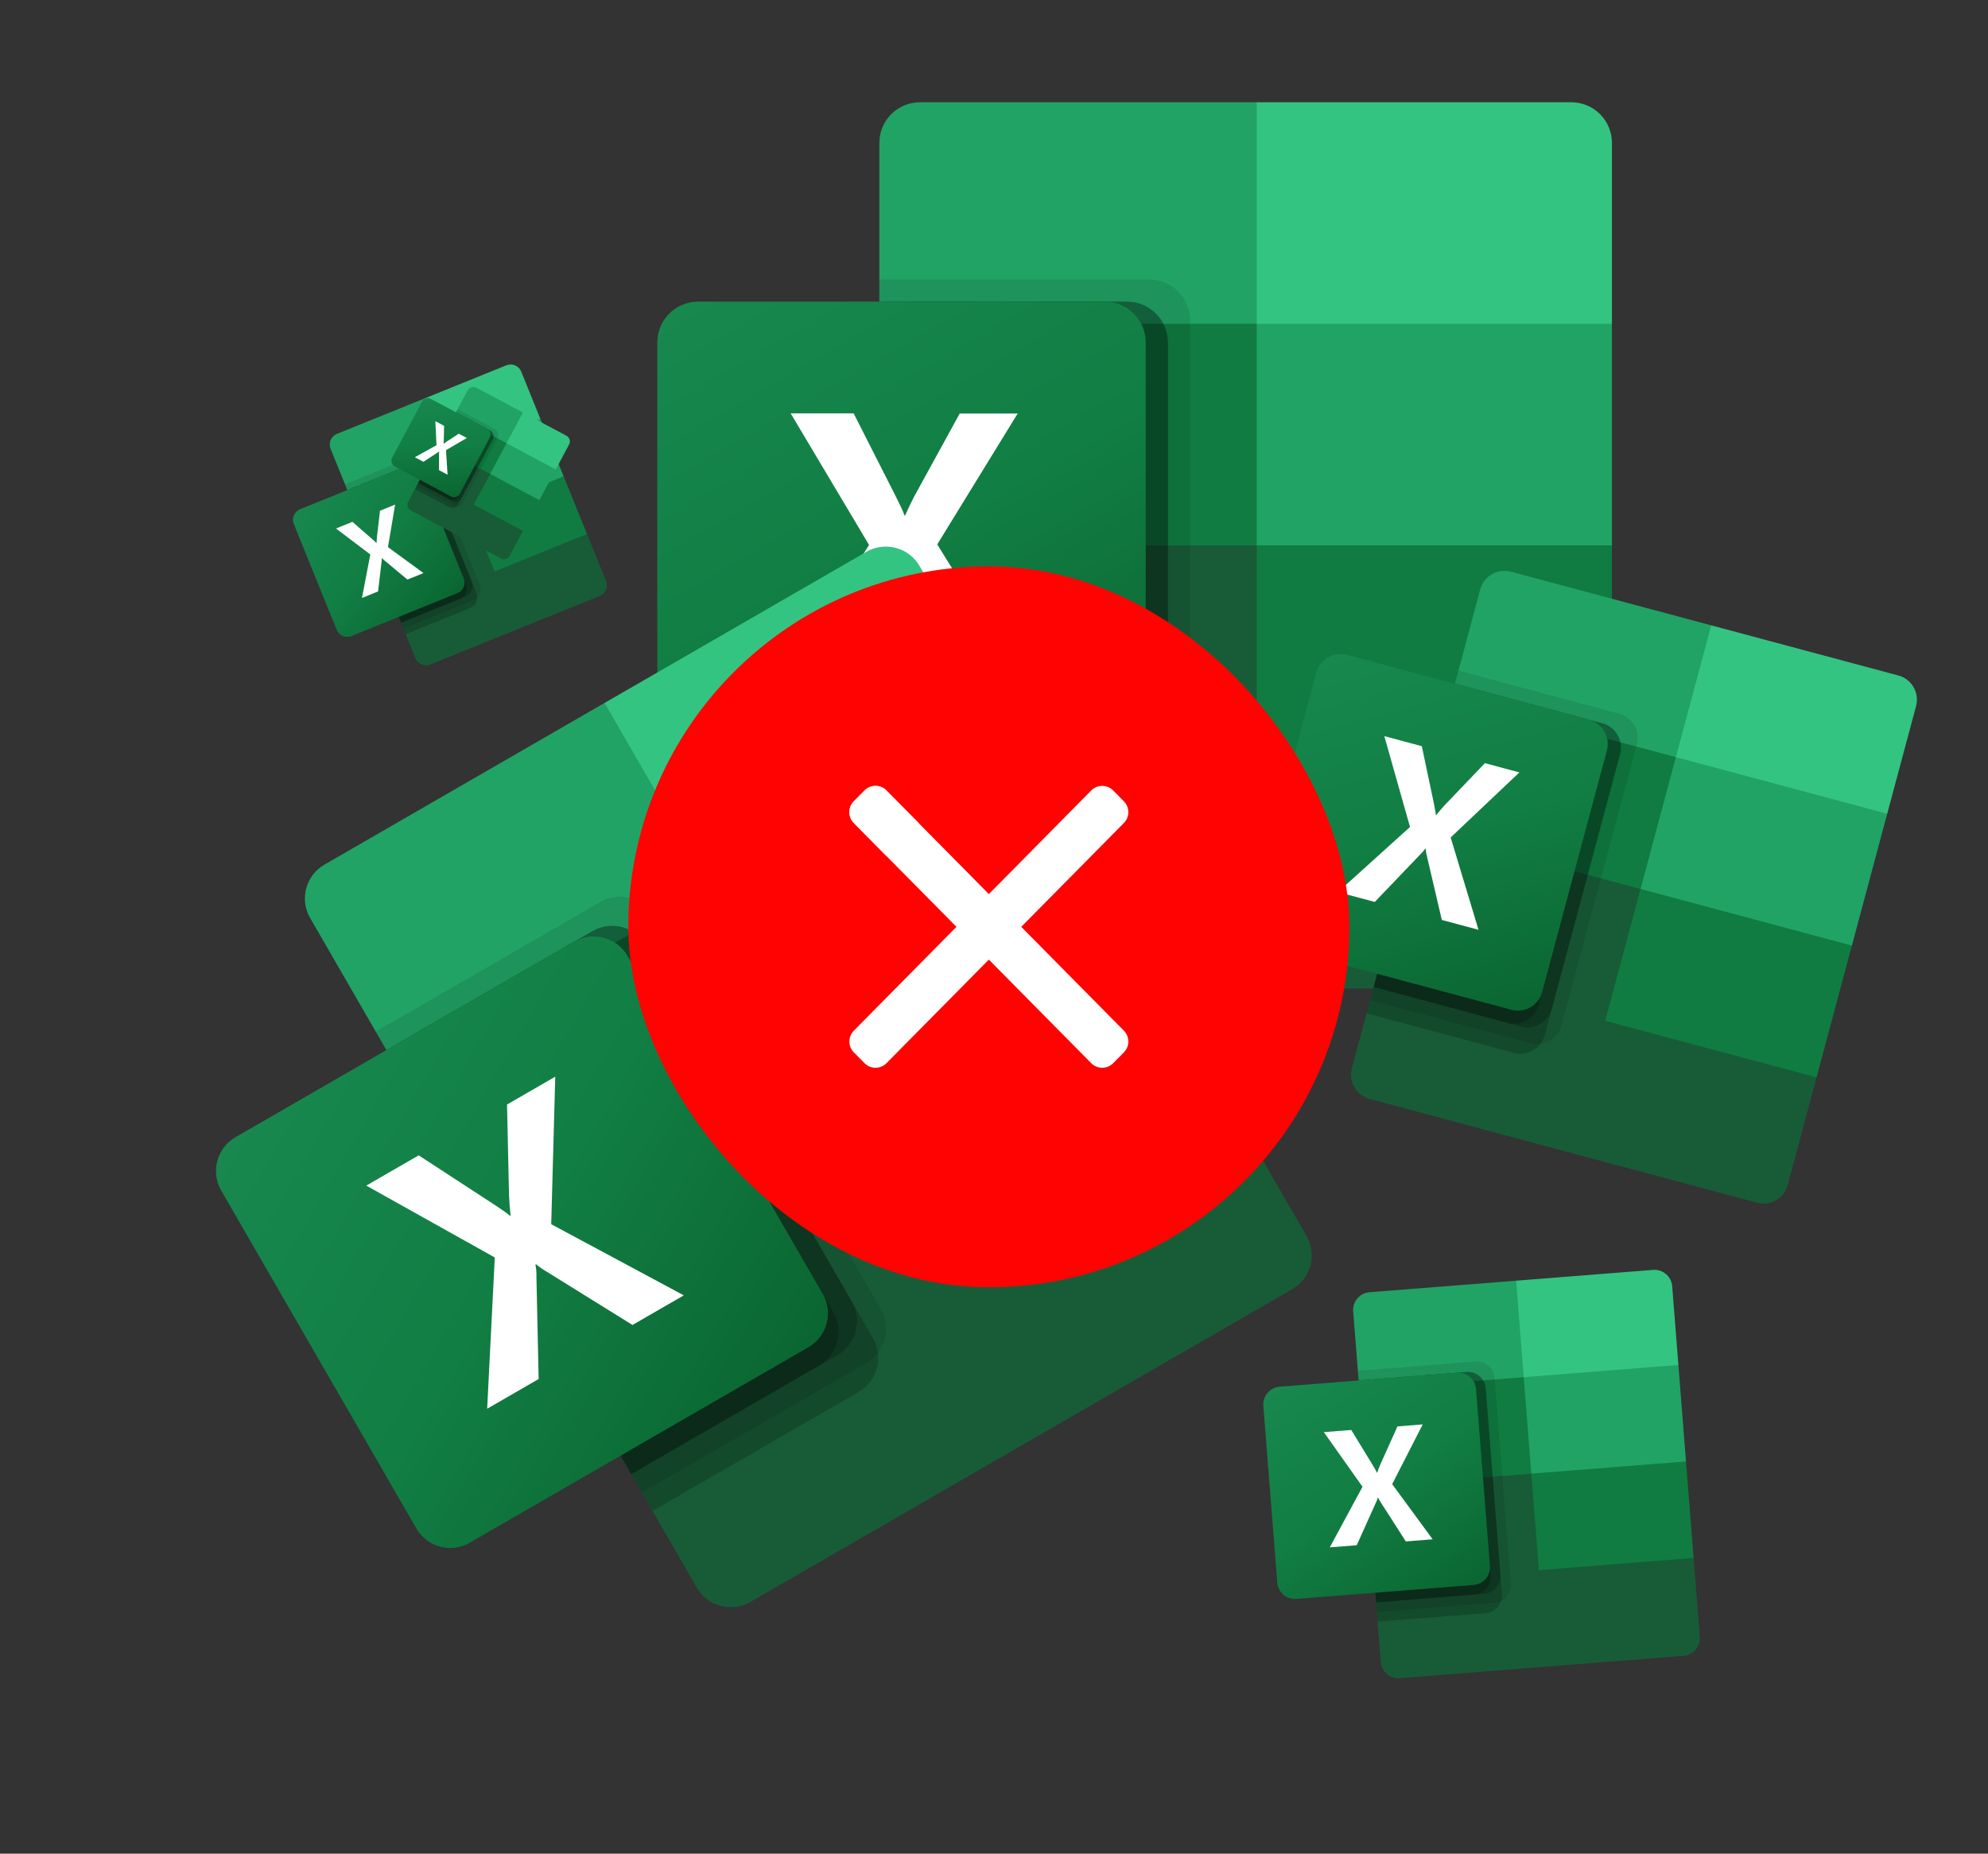 <svg width="193" height="180" viewBox="0 0 193 180" fill="none" xmlns="http://www.w3.org/2000/svg">
<rect x="0" y="0" width="193" height="180" fill="#333333" stroke="none"/>
<path d="M122.005 50.806L85.368 44.352V92.044C85.368 92.562 85.471 93.075 85.67 93.553C85.868 94.032 86.159 94.467 86.526 94.833C86.893 95.199 87.328 95.489 87.807 95.687C88.285 95.885 88.799 95.986 89.317 95.986H152.535C153.054 95.987 153.567 95.886 154.047 95.689C154.527 95.491 154.963 95.201 155.33 94.835C155.697 94.469 155.989 94.034 156.188 93.555C156.387 93.076 156.49 92.562 156.49 92.044V74.472L122.005 50.806Z" fill="#185C37"/>
<path d="M122.005 9.93H89.317C88.799 9.929 88.285 10.031 87.807 10.229C87.328 10.427 86.893 10.717 86.526 11.083C86.159 11.449 85.868 11.884 85.67 12.362C85.471 12.841 85.368 13.354 85.368 13.872V31.444L122.005 52.958L141.404 59.412L156.49 52.958V31.444L122.005 9.93Z" fill="#21A366"/>
<path d="M85.368 31.444H122.005V52.958H85.368V31.444Z" fill="#107C41"/>
<path opacity="0.1" d="M111.589 27.141H85.368V80.926H111.589C112.634 80.921 113.634 80.504 114.374 79.766C115.114 79.028 115.533 78.029 115.541 76.984V31.083C115.533 30.038 115.114 29.038 114.374 28.301C113.634 27.563 112.634 27.146 111.589 27.141Z" fill="black"/>
<path opacity="0.2" d="M109.434 29.292H85.368V83.078H109.434C110.479 83.072 111.479 82.656 112.219 81.918C112.959 81.18 113.378 80.18 113.386 79.135V33.234C113.378 32.19 112.959 31.19 112.219 30.452C111.479 29.714 110.479 29.297 109.434 29.292Z" fill="black"/>
<path opacity="0.2" d="M109.434 29.292H85.368V78.775H109.434C110.479 78.769 111.479 78.353 112.219 77.615C112.959 76.877 113.378 75.877 113.386 74.833V33.234C113.378 32.19 112.959 31.19 112.219 30.452C111.479 29.714 110.479 29.297 109.434 29.292Z" fill="black"/>
<path opacity="0.2" d="M107.279 29.292H85.368V78.775H107.279C108.324 78.769 109.325 78.353 110.064 77.615C110.804 76.877 111.223 75.877 111.231 74.833V33.234C111.223 32.19 110.804 31.19 110.064 30.452C109.325 29.714 108.324 29.297 107.279 29.292Z" fill="black"/>
<path d="M67.766 29.292H107.279C108.326 29.291 109.33 29.706 110.071 30.445C110.812 31.184 111.23 32.188 111.231 33.234V72.681C111.23 73.728 110.812 74.731 110.071 75.47C109.33 76.209 108.326 76.624 107.279 76.623H67.766C67.248 76.624 66.734 76.523 66.255 76.325C65.776 76.127 65.34 75.837 64.973 75.471C64.606 75.105 64.315 74.67 64.116 74.192C63.917 73.713 63.815 73.2 63.814 72.681V33.234C63.815 32.716 63.917 32.203 64.116 31.724C64.315 31.245 64.606 30.81 64.973 30.444C65.34 30.078 65.776 29.788 66.255 29.59C66.734 29.393 67.248 29.291 67.766 29.292Z" fill="url(#paint0_linear_7304_1074)"/>
<path d="M76.061 65.777L84.372 52.921L76.759 40.139H82.872L87.026 48.324C87.41 49.099 87.688 49.674 87.814 50.058H87.87C88.142 49.436 88.43 48.837 88.731 48.251L93.173 40.152H98.799L90.991 52.862L98.998 65.787H93.01L88.211 56.814C87.988 56.428 87.799 56.024 87.645 55.606H87.566C87.426 56.013 87.239 56.403 87.01 56.767L82.068 65.777H76.061Z" fill="white"/>
<path d="M152.538 9.93H122.005V31.444H156.49V13.872C156.49 13.353 156.387 12.84 156.188 12.361C155.99 11.883 155.698 11.448 155.331 11.082C154.964 10.716 154.529 10.425 154.049 10.228C153.57 10.03 153.057 9.929 152.538 9.93Z" fill="#33C481"/>
<path d="M122.005 52.958H156.49V74.472H122.005V52.958Z" fill="#107C41"/>
<path d="M159.613 85.042L138.845 75.362L131.243 103.735C131.161 104.043 131.14 104.364 131.182 104.681C131.224 104.997 131.327 105.302 131.487 105.578C131.647 105.854 131.86 106.097 132.113 106.291C132.366 106.485 132.655 106.627 132.964 106.709L170.574 116.787C170.882 116.87 171.204 116.892 171.521 116.851C171.837 116.81 172.143 116.707 172.42 116.548C172.697 116.388 172.94 116.176 173.135 115.923C173.329 115.67 173.472 115.381 173.555 115.072L176.356 104.618L159.613 85.042Z" fill="#185C37"/>
<path d="M166.129 60.723L146.682 55.512C146.374 55.429 146.052 55.408 145.736 55.45C145.419 55.491 145.114 55.594 144.838 55.754C144.561 55.913 144.319 56.125 144.124 56.378C143.93 56.631 143.787 56.92 143.704 57.228L140.903 67.682L159.27 86.322L169.782 93.254L179.786 91.819L183.215 79.02L166.129 60.723Z" fill="#21A366"/>
<path d="M140.903 67.682L162.699 73.522L159.27 86.322L137.473 80.481L140.903 67.682Z" fill="#107C41"/>
<path opacity="0.1" d="M157.188 69.302L141.589 65.122L133.015 97.12L148.614 101.3C149.237 101.464 149.899 101.375 150.456 101.054C151.014 100.733 151.423 100.205 151.594 99.585L158.911 72.277C159.073 71.654 158.983 70.993 158.66 70.436C158.338 69.879 157.809 69.472 157.188 69.302Z" fill="black"/>
<path opacity="0.2" d="M155.563 70.238L141.246 66.402L132.672 98.4L146.99 102.237C147.612 102.4 148.274 102.312 148.831 101.991C149.389 101.67 149.798 101.142 149.969 100.521L157.286 73.214C157.448 72.591 157.358 71.929 157.036 71.372C156.713 70.816 156.184 70.408 155.563 70.238Z" fill="black"/>
<path opacity="0.2" d="M155.563 70.238L141.246 66.402L133.358 95.84L147.676 99.677C148.298 99.84 148.96 99.752 149.517 99.431C150.075 99.11 150.484 98.582 150.655 97.962L157.286 73.214C157.448 72.591 157.358 71.929 157.036 71.372C156.713 70.816 156.184 70.408 155.563 70.238Z" fill="black"/>
<path opacity="0.2" d="M154.282 69.895L141.246 66.402L133.358 95.84L146.394 99.333C147.016 99.497 147.678 99.408 148.235 99.087C148.793 98.766 149.202 98.238 149.373 97.618L156.004 72.87C156.166 72.247 156.076 71.586 155.754 71.029C155.431 70.472 154.902 70.065 154.282 69.895Z" fill="black"/>
<path d="M130.774 63.596L154.282 69.895C154.904 70.061 155.436 70.468 155.759 71.026C156.082 71.584 156.17 72.247 156.004 72.87L149.716 96.338C149.548 96.961 149.14 97.491 148.581 97.812C148.023 98.134 147.359 98.221 146.737 98.053L123.229 91.755C122.921 91.672 122.631 91.53 122.378 91.336C122.124 91.142 121.911 90.9 121.751 90.624C121.591 90.348 121.487 90.043 121.445 89.726C121.403 89.41 121.424 89.088 121.507 88.779L127.795 65.311C127.878 65.003 128.02 64.714 128.215 64.461C128.41 64.208 128.652 63.996 128.929 63.837C129.206 63.677 129.511 63.574 129.828 63.533C130.144 63.492 130.466 63.513 130.774 63.596Z" fill="url(#paint1_linear_7304_1074)"/>
<path d="M129.893 86.624L136.887 80.301L134.395 71.483L138.032 72.457L139.199 77.989C139.304 78.511 139.377 78.898 139.391 79.146L139.424 79.155C139.685 78.828 139.952 78.518 140.224 78.217L144.158 74.107L147.506 75.004L140.834 81.321L143.537 90.286L139.975 89.332L138.55 83.229C138.479 82.964 138.431 82.693 138.406 82.42L138.359 82.407C138.211 82.627 138.038 82.829 137.843 83.01L133.467 87.582L129.893 86.624Z" fill="white"/>
<path d="M184.294 65.591L166.129 60.723L162.699 73.522L183.215 79.02L186.017 68.566C186.099 68.257 186.12 67.936 186.078 67.619C186.036 67.302 185.932 66.997 185.772 66.721C185.612 66.445 185.399 66.203 185.145 66.009C184.892 65.815 184.602 65.673 184.294 65.591Z" fill="#33C481"/>
<path d="M159.27 86.322L179.786 91.819L176.356 104.618L155.84 99.121L159.27 86.322Z" fill="#107C41"/>
<path d="M45.519 49.326L35.306 51.507L40.331 63.917C40.385 64.052 40.466 64.175 40.568 64.278C40.67 64.382 40.792 64.464 40.926 64.521C41.06 64.577 41.203 64.607 41.349 64.608C41.494 64.609 41.639 64.582 41.773 64.527L58.224 57.866C58.359 57.812 58.482 57.731 58.586 57.63C58.69 57.528 58.773 57.406 58.83 57.272C58.887 57.138 58.917 56.994 58.919 56.849C58.92 56.703 58.892 56.559 58.838 56.424L56.986 51.851L45.519 49.326Z" fill="#185C37"/>
<path d="M41.212 38.69L32.706 42.133C32.572 42.188 32.449 42.269 32.345 42.37C32.241 42.472 32.159 42.594 32.102 42.728C32.045 42.861 32.015 43.005 32.014 43.151C32.012 43.296 32.04 43.441 32.094 43.575L33.946 48.148L45.746 49.886L51.474 49.522L54.72 46.253L52.453 40.654L41.212 38.69Z" fill="#21A366"/>
<path d="M33.946 48.148L43.479 44.288L45.746 49.886L36.212 53.746L33.946 48.148Z" fill="#107C41"/>
<path opacity="0.1" d="M40.315 44.265L33.492 47.028L39.159 61.024L45.982 58.261C46.254 58.15 46.47 57.936 46.585 57.666C46.7 57.396 46.703 57.092 46.595 56.819L41.759 44.875C41.647 44.604 41.433 44.388 41.162 44.274C40.892 44.16 40.588 44.157 40.315 44.265Z" fill="black"/>
<path opacity="0.2" d="M39.981 45.053L33.719 47.588L39.386 61.584L45.648 59.049C45.919 58.937 46.136 58.723 46.251 58.453C46.365 58.184 46.369 57.879 46.261 57.606L41.425 45.662C41.313 45.391 41.099 45.175 40.828 45.061C40.558 44.947 40.254 44.944 39.981 45.053Z" fill="black"/>
<path opacity="0.2" d="M39.981 45.053L33.719 47.588L38.932 60.465L45.195 57.929C45.466 57.818 45.683 57.604 45.797 57.334C45.912 57.064 45.916 56.76 45.808 56.487L41.425 45.662C41.313 45.391 41.099 45.175 40.828 45.061C40.558 44.947 40.254 44.944 39.981 45.053Z" fill="black"/>
<path opacity="0.2" d="M39.421 45.28L33.719 47.588L38.932 60.465L44.634 58.156C44.906 58.045 45.122 57.831 45.237 57.561C45.352 57.291 45.355 56.986 45.247 56.714L40.864 45.889C40.752 45.618 40.538 45.402 40.268 45.288C39.997 45.174 39.693 45.171 39.421 45.28Z" fill="black"/>
<path d="M29.139 49.443L39.421 45.279C39.693 45.169 39.998 45.171 40.269 45.285C40.539 45.4 40.754 45.617 40.864 45.889L45.021 56.154C45.13 56.426 45.127 56.731 45.013 57.002C44.898 57.272 44.68 57.486 44.407 57.596L34.126 61.759C33.991 61.814 33.846 61.842 33.701 61.84C33.555 61.84 33.411 61.81 33.277 61.753C33.143 61.697 33.022 61.614 32.919 61.511C32.817 61.407 32.736 61.284 32.682 61.15L28.526 50.885C28.471 50.75 28.444 50.605 28.445 50.46C28.446 50.314 28.476 50.17 28.533 50.037C28.59 49.903 28.673 49.781 28.777 49.679C28.881 49.577 29.004 49.497 29.139 49.443Z" fill="url(#paint2_linear_7304_1074)"/>
<path d="M35.141 58.063L35.949 53.842L32.622 51.318L34.212 50.673L36.156 52.366C36.337 52.527 36.47 52.647 36.543 52.734L36.558 52.728C36.563 52.538 36.575 52.351 36.592 52.167L36.894 49.592L38.358 48.999L37.666 53.129L41.111 55.648L39.553 56.279L37.358 54.45C37.26 54.373 37.168 54.288 37.084 54.195L37.063 54.204C37.07 54.325 37.062 54.446 37.041 54.565L36.704 57.43L35.141 58.063Z" fill="white"/>
<path d="M49.158 35.472L41.212 38.69L43.479 44.288L52.453 40.654L50.602 36.082C50.547 35.947 50.466 35.824 50.364 35.721C50.262 35.617 50.14 35.535 50.006 35.478C49.872 35.421 49.728 35.392 49.582 35.391C49.437 35.39 49.293 35.418 49.158 35.472Z" fill="#33C481"/>
<path d="M45.746 49.886L54.72 46.253L56.986 51.851L48.013 55.485L45.746 49.886Z" fill="#107C41"/>
<path d="M148.591 142.159L132.416 140.606L134.052 161.373C134.07 161.599 134.132 161.819 134.235 162.02C134.338 162.222 134.48 162.401 134.652 162.548C134.824 162.695 135.024 162.806 135.239 162.876C135.454 162.946 135.681 162.972 135.907 162.954L163.435 160.785C163.661 160.768 163.881 160.706 164.083 160.604C164.285 160.501 164.465 160.36 164.613 160.188C164.76 160.016 164.872 159.817 164.942 159.601C165.013 159.386 165.04 159.159 165.022 158.933L164.419 151.281L148.591 142.159Z" fill="#185C37"/>
<path d="M147.188 124.359L132.954 125.481C132.728 125.499 132.508 125.56 132.306 125.663C132.105 125.766 131.925 125.907 131.778 126.079C131.631 126.251 131.519 126.45 131.449 126.665C131.379 126.881 131.352 127.107 131.37 127.333L131.973 134.985L148.664 143.096L157.333 145.241L163.681 141.913L162.943 132.544L147.188 124.359Z" fill="#21A366"/>
<path d="M131.972 134.985L147.926 133.728L148.664 143.096L132.711 144.353L131.972 134.985Z" fill="#107C41"/>
<path opacity="0.1" d="M143.243 132.211L131.825 133.111L133.671 156.532L145.088 155.632C145.543 155.594 145.965 155.378 146.261 155.032C146.558 154.685 146.706 154.235 146.674 153.78L145.099 133.792C145.06 133.338 144.843 132.917 144.496 132.621C144.148 132.325 143.698 132.178 143.243 132.211Z" fill="black"/>
<path opacity="0.2" d="M142.378 133.222L131.899 134.048L133.744 157.469L144.224 156.643C144.679 156.605 145.1 156.389 145.397 156.042C145.694 155.696 145.842 155.246 145.809 154.791L144.234 134.803C144.195 134.348 143.978 133.927 143.631 133.632C143.284 133.336 142.833 133.189 142.378 133.222Z" fill="black"/>
<path opacity="0.2" d="M142.378 133.222L131.899 134.048L133.597 155.595L144.076 154.769C144.531 154.731 144.952 154.515 145.249 154.169C145.546 153.822 145.694 153.372 145.662 152.917L144.234 134.803C144.195 134.348 143.978 133.927 143.631 133.632C143.284 133.336 142.833 133.189 142.378 133.222Z" fill="black"/>
<path opacity="0.2" d="M141.44 133.296L131.899 134.048L133.597 155.595L143.138 154.843C143.593 154.805 144.014 154.589 144.311 154.243C144.608 153.896 144.756 153.446 144.724 152.991L143.296 134.877C143.257 134.422 143.04 134.001 142.693 133.705C142.345 133.41 141.895 133.262 141.44 133.296Z" fill="black"/>
<path d="M124.234 134.652L141.44 133.296C141.896 133.26 142.347 133.406 142.695 133.702C143.043 133.999 143.26 134.421 143.296 134.877L144.65 152.054C144.685 152.51 144.538 152.961 144.24 153.308C143.943 153.656 143.52 153.871 143.064 153.906L125.858 155.262C125.632 155.28 125.405 155.254 125.19 155.184C124.974 155.115 124.775 155.003 124.602 154.856C124.43 154.709 124.288 154.53 124.185 154.328C124.082 154.127 124.02 153.907 124.002 153.681L122.648 136.504C122.631 136.278 122.658 136.051 122.728 135.836C122.798 135.621 122.91 135.421 123.057 135.249C123.205 135.077 123.384 134.936 123.586 134.833C123.788 134.731 124.008 134.669 124.234 134.652Z" fill="url(#paint3_linear_7304_1074)"/>
<path d="M129.098 150.255L132.276 144.371L128.522 139.066L131.184 138.857L133.274 142.278C133.468 142.602 133.608 142.844 133.676 143.007L133.701 143.005C133.798 142.724 133.903 142.454 134.014 142.188L135.67 138.509L138.12 138.316L135.156 144.118L139.086 149.472L136.479 149.677L134.081 145.935C133.971 145.774 133.875 145.605 133.793 145.428L133.759 145.431C133.712 145.613 133.644 145.789 133.556 145.956L131.714 150.048L129.098 150.255Z" fill="white"/>
<path d="M160.484 123.312L147.188 124.359L147.926 133.728L162.943 132.544L162.34 124.893C162.322 124.667 162.26 124.447 162.157 124.245C162.054 124.044 161.912 123.864 161.739 123.718C161.567 123.571 161.367 123.459 161.152 123.39C160.937 123.32 160.709 123.294 160.484 123.312Z" fill="#33C481"/>
<path d="M148.664 143.096L163.681 141.913L164.419 151.281L149.402 152.465L148.664 143.096Z" fill="#107C41"/>
<path d="M78.332 102.267L44.748 114.497L67.658 154.178C67.907 154.609 68.239 154.987 68.634 155.289C69.029 155.592 69.48 155.814 69.961 155.942C70.442 156.071 70.943 156.103 71.437 156.038C71.93 155.973 72.406 155.811 72.837 155.561L125.437 125.192C125.87 124.944 126.249 124.614 126.553 124.219C126.857 123.824 127.08 123.373 127.21 122.892C127.34 122.411 127.374 121.909 127.309 121.415C127.245 120.921 127.083 120.444 126.835 120.012L118.393 105.392L78.332 102.267Z" fill="#185C37"/>
<path d="M58.695 68.256L31.497 83.959C31.066 84.207 30.688 84.538 30.384 84.933C30.081 85.328 29.858 85.778 29.729 86.259C29.6 86.74 29.567 87.241 29.631 87.734C29.696 88.228 29.857 88.704 30.105 89.135L38.547 103.756L79.365 104.057L98.606 100.108L108.058 87.491L97.724 69.59L58.695 68.256Z" fill="#21A366"/>
<path d="M38.546 103.756L69.03 86.157L79.365 104.057L48.881 121.657L38.546 103.756Z" fill="#107C41"/>
<path opacity="0.1" d="M58.296 87.58L36.48 100.176L62.317 144.928L84.134 132.332C85.001 131.826 85.633 130.998 85.894 130.029C86.155 129.06 86.024 128.026 85.528 127.153L63.478 88.962C62.97 88.096 62.141 87.466 61.171 87.207C60.201 86.948 59.168 87.082 58.296 87.58Z" fill="black"/>
<path opacity="0.2" d="M57.537 90.405L37.513 101.966L63.35 146.718L83.374 135.157C84.241 134.651 84.874 133.823 85.135 132.854C85.396 131.885 85.264 130.852 84.769 129.979L62.719 91.787C62.211 90.921 61.382 90.291 60.411 90.032C59.442 89.774 58.409 89.908 57.537 90.405Z" fill="black"/>
<path opacity="0.2" d="M57.537 90.405L37.513 101.966L61.283 143.138L81.307 131.577C82.174 131.071 82.807 130.243 83.068 129.274C83.329 128.305 83.197 127.271 82.702 126.398L62.719 91.787C62.211 90.921 61.382 90.291 60.411 90.032C59.442 89.774 58.409 89.908 57.537 90.405Z" fill="black"/>
<path opacity="0.2" d="M55.744 91.44L37.513 101.966L61.283 143.138L79.515 132.612C80.381 132.106 81.014 131.278 81.275 130.309C81.536 129.34 81.404 128.307 80.909 127.433L60.926 92.822C60.418 91.956 59.589 91.326 58.619 91.067C57.649 90.809 56.616 90.943 55.744 91.44Z" fill="black"/>
<path d="M22.868 110.422L55.744 91.44C56.615 90.937 57.649 90.799 58.621 91.058C59.593 91.317 60.422 91.952 60.926 92.822L79.876 125.643C80.377 126.515 80.512 127.55 80.25 128.521C79.989 129.492 79.352 130.32 78.481 130.822L45.605 149.803C45.174 150.053 44.698 150.215 44.204 150.281C43.71 150.347 43.209 150.315 42.727 150.186C42.246 150.058 41.795 149.836 41.399 149.533C41.004 149.23 40.672 148.853 40.423 148.422L21.473 115.6C21.224 115.168 21.063 114.692 20.999 114.198C20.934 113.704 20.968 113.203 21.097 112.722C21.227 112.241 21.45 111.79 21.753 111.396C22.057 111.001 22.436 110.67 22.868 110.422Z" fill="url(#paint4_linear_7304_1074)"/>
<path d="M47.295 136.794L48.035 122.105L35.56 115.126L40.647 112.19L48.035 117.005C48.727 117.465 49.235 117.81 49.524 118.069L49.571 118.042C49.498 117.394 49.449 116.757 49.419 116.125L49.224 107.253L53.905 104.55L53.514 118.876L66.385 125.784L61.403 128.66L53.099 123.499C52.729 123.286 52.377 123.04 52.048 122.766L51.982 122.804C52.061 123.21 52.093 123.624 52.078 124.038L52.294 133.908L47.295 136.794Z" fill="white"/>
<path d="M84.1 53.588L58.695 68.256L69.03 86.156L97.724 69.59L89.282 54.97C89.033 54.539 88.701 54.161 88.305 53.858C87.91 53.555 87.459 53.333 86.978 53.205C86.496 53.077 85.995 53.045 85.501 53.11C85.007 53.176 84.531 53.338 84.1 53.588Z" fill="#33C481"/>
<path d="M79.365 104.057L108.058 87.491L118.393 105.392L89.7 121.958L79.365 104.057Z" fill="#107C41"/>
<path d="M47.745 45.721L43.148 42.119L39.623 48.725C39.584 48.797 39.561 48.875 39.553 48.956C39.545 49.037 39.553 49.119 39.577 49.197C39.6 49.275 39.639 49.347 39.691 49.41C39.743 49.473 39.806 49.525 39.878 49.563L48.635 54.236C48.706 54.274 48.785 54.298 48.866 54.306C48.947 54.314 49.029 54.306 49.107 54.283C49.185 54.259 49.258 54.221 49.321 54.169C49.383 54.117 49.436 54.054 49.474 53.982L50.773 51.548L47.745 45.721Z" fill="#185C37"/>
<path d="M50.767 40.059L46.239 37.643C46.167 37.604 46.089 37.581 46.008 37.572C45.927 37.565 45.845 37.573 45.767 37.596C45.689 37.62 45.617 37.658 45.554 37.71C45.491 37.762 45.439 37.825 45.401 37.897L44.102 40.331L47.586 46.019L49.796 48.347L52.363 48.568L53.953 45.588L50.767 40.059Z" fill="#21A366"/>
<path d="M44.102 40.331L49.176 43.039L47.586 46.019L42.511 43.311L44.102 40.331Z" fill="#107C41"/>
<path opacity="0.1" d="M48.052 41.673L44.42 39.735L40.444 47.185L44.076 49.123C44.221 49.2 44.391 49.216 44.548 49.168C44.705 49.121 44.837 49.013 44.915 48.869L48.308 42.511C48.384 42.366 48.4 42.196 48.352 42.039C48.304 41.883 48.196 41.751 48.052 41.673Z" fill="black"/>
<path opacity="0.2" d="M47.594 41.812L44.261 40.033L40.285 47.483L43.619 49.262C43.764 49.338 43.933 49.354 44.09 49.307C44.247 49.259 44.379 49.152 44.458 49.008L47.85 42.65C47.926 42.504 47.942 42.335 47.894 42.178C47.846 42.021 47.739 41.889 47.594 41.812Z" fill="black"/>
<path opacity="0.2" d="M47.594 41.812L44.261 40.033L40.603 46.887L43.937 48.666C44.082 48.742 44.251 48.758 44.408 48.711C44.565 48.663 44.697 48.556 44.776 48.412L47.85 42.65C47.926 42.504 47.942 42.335 47.894 42.178C47.846 42.021 47.739 41.889 47.594 41.812Z" fill="black"/>
<path opacity="0.2" d="M47.296 41.652L44.261 40.033L40.603 46.887L43.638 48.506C43.783 48.583 43.953 48.599 44.11 48.552C44.267 48.504 44.399 48.397 44.477 48.252L47.552 42.49C47.628 42.345 47.644 42.176 47.596 42.019C47.548 41.862 47.44 41.73 47.296 41.652Z" fill="black"/>
<path d="M41.823 38.732L47.296 41.652C47.441 41.73 47.55 41.861 47.597 42.019C47.645 42.176 47.629 42.346 47.552 42.491L44.636 47.955C44.559 48.099 44.427 48.208 44.27 48.255C44.112 48.303 43.942 48.286 43.797 48.209L38.324 45.288C38.252 45.25 38.189 45.198 38.137 45.135C38.085 45.072 38.046 45 38.023 44.922C37.999 44.844 37.991 44.762 37.998 44.681C38.006 44.6 38.03 44.522 38.068 44.45L40.984 38.986C41.023 38.914 41.075 38.85 41.138 38.799C41.2 38.747 41.273 38.709 41.351 38.685C41.429 38.661 41.511 38.653 41.592 38.661C41.672 38.669 41.751 38.693 41.823 38.732Z" fill="url(#paint5_linear_7304_1074)"/>
<path d="M40.275 44.398L42.376 43.232L42.267 40.899L43.113 41.351L43.084 42.791C43.08 42.927 43.076 43.028 43.065 43.09L43.072 43.094C43.156 43.028 43.24 42.966 43.325 42.907L44.539 42.114L45.319 42.53L43.298 43.713L43.451 46.095L42.622 45.653L42.62 44.055C42.618 43.985 42.622 43.915 42.631 43.846L42.62 43.84C42.571 43.886 42.516 43.926 42.457 43.96L41.107 44.843L40.275 44.398Z" fill="white"/>
<path d="M54.996 42.316L50.767 40.059L49.176 43.039L53.953 45.588L55.252 43.154C55.29 43.082 55.314 43.003 55.322 42.922C55.33 42.841 55.322 42.76 55.298 42.682C55.274 42.604 55.235 42.532 55.183 42.469C55.132 42.406 55.068 42.354 54.996 42.316Z" fill="#33C481"/>
<path d="M47.586 46.019L52.363 48.568L50.773 51.548L45.996 48.999L47.586 46.019Z" fill="#107C41"/>
<rect x="61" y="55" width="70" height="70" rx="35" fill="#FF0303"/>
<path d="M108.072 76.761C107.485 76.167 106.526 76.167 105.938 76.761L82.892 100.082C82.315 100.666 82.315 101.606 82.892 102.191L83.928 103.239C84.515 103.833 85.474 103.833 86.062 103.239L109.108 79.918C109.685 79.334 109.685 78.394 109.108 77.809L108.072 76.761Z" fill="white"/>
<path d="M83.928 76.761C84.515 76.167 85.474 76.167 86.061 76.761L109.108 100.082C109.685 100.666 109.685 101.606 109.108 102.191L108.072 103.239C107.485 103.833 106.526 103.833 105.938 103.239L82.892 79.918C82.315 79.334 82.315 78.394 82.892 77.809L83.928 76.761Z" fill="white"/>
<path d="M83.928 76.761C84.515 76.167 85.474 76.167 86.061 76.761L89.187 79.924L86.043 83.106L82.892 79.918C82.315 79.334 82.315 78.394 82.892 77.809L83.928 76.761Z" fill="white"/>
<defs>
<linearGradient id="paint0_linear_7304_1074" x1="72.069" y1="26.194" x2="102.976" y2="79.721" gradientUnits="userSpaceOnUse">
<stop stop-color="#18884F"/>
<stop offset="0.5" stop-color="#117E43"/>
<stop offset="1" stop-color="#0B6631"/>
</linearGradient>
<linearGradient id="paint1_linear_7304_1074" x1="133.828" y1="62.439" x2="143.683" y2="99.211" gradientUnits="userSpaceOnUse">
<stop stop-color="#18884F"/>
<stop offset="0.5" stop-color="#117E43"/>
<stop offset="1" stop-color="#0B6631"/>
</linearGradient>
<linearGradient id="paint2_linear_7304_1074" x1="29.932" y1="48.183" x2="43.614" y2="58.855" gradientUnits="userSpaceOnUse">
<stop stop-color="#18884F"/>
<stop offset="0.5" stop-color="#117E43"/>
<stop offset="1" stop-color="#0B6631"/>
</linearGradient>
<linearGradient id="paint3_linear_7304_1074" x1="126.001" y1="133.155" x2="141.297" y2="155.403" gradientUnits="userSpaceOnUse">
<stop stop-color="#18884F"/>
<stop offset="0.5" stop-color="#117E43"/>
<stop offset="1" stop-color="#0B6631"/>
</linearGradient>
<linearGradient id="paint4_linear_7304_1074" x1="24.959" y1="105.777" x2="76.389" y2="135.466" gradientUnits="userSpaceOnUse">
<stop stop-color="#18884F"/>
<stop offset="0.5" stop-color="#117E43"/>
<stop offset="1" stop-color="#0B6631"/>
</linearGradient>
<linearGradient id="paint5_linear_7304_1074" x1="42.648" y1="38.621" x2="42.972" y2="48.319" gradientUnits="userSpaceOnUse">
<stop stop-color="#18884F"/>
<stop offset="0.5" stop-color="#117E43"/>
<stop offset="1" stop-color="#0B6631"/>
</linearGradient>
</defs>
</svg>
